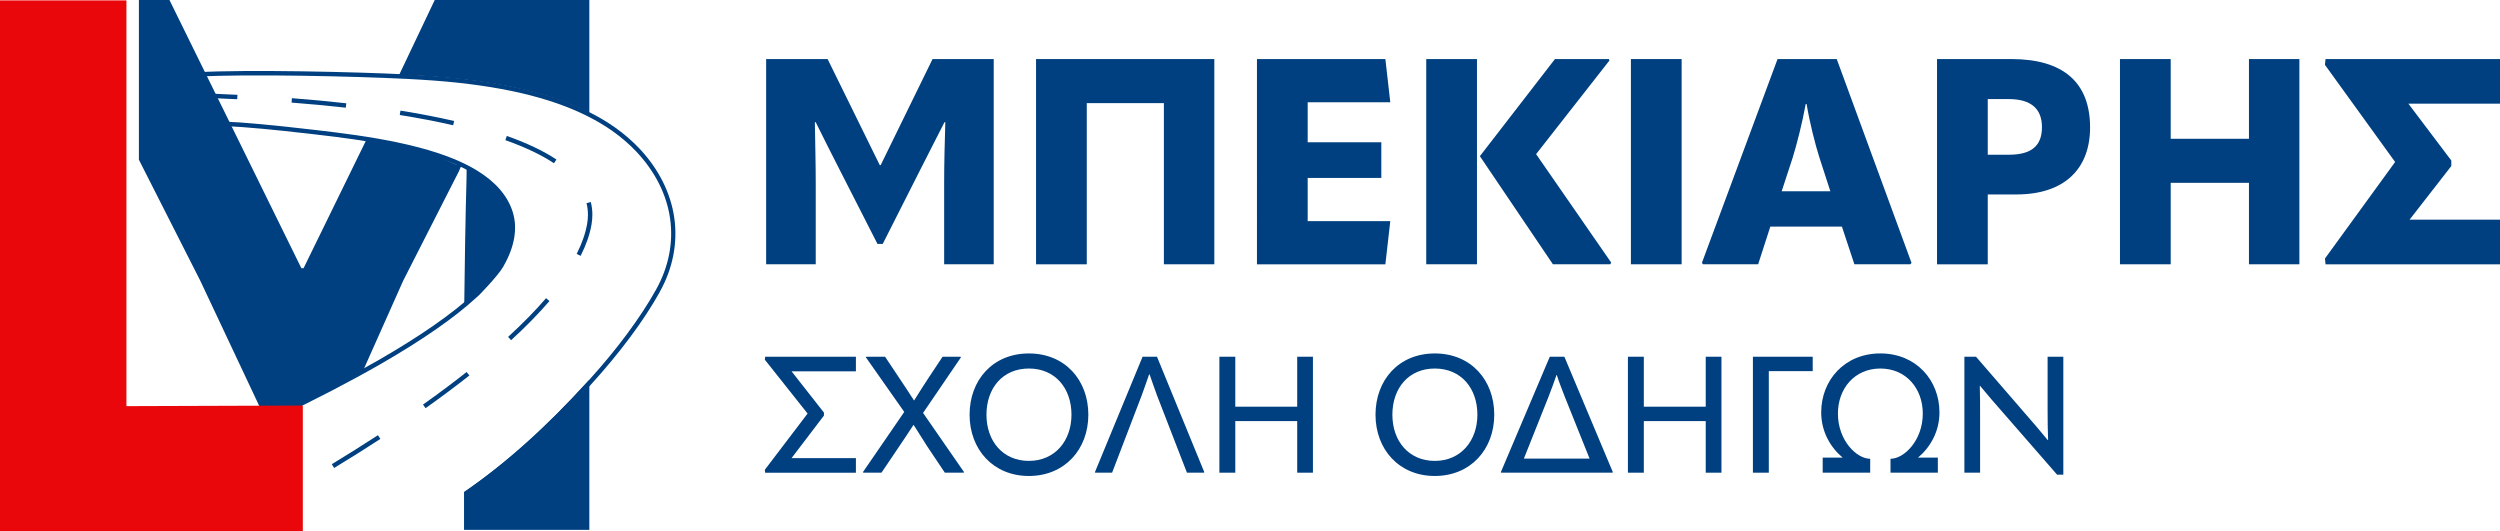 <svg xmlns="http://www.w3.org/2000/svg" id="Layer_2" data-name="Layer 2" viewBox="0 0 1006.3 213.81"><defs><style>      .cls-1 {        fill: #004080;      }      .cls-1, .cls-2 {        stroke-width: 0px;      }      .cls-2 {        fill: #e9070b;      }    </style></defs><g id="Layer_1-2" data-name="Layer 1"><g><path class="cls-1" d="M237.22,152.84v60.45h-50.44v-15.2c16.58-11.37,32.87-25.93,49.78-44.52.23-.25.44-.49.66-.73Z"></path><path class="cls-1" d="M169.27,30.46c1.69.1,3.38.22,5.07.34,23.45,1.74,45.54,5.81,62.88,14.62V0h-62.23l-14.45,30.41s6.67-.07,8.73.05Z"></path><path class="cls-1" d="M265.63,117.44c-6.46,11.59-16.06,24.5-27.75,37.34-.22.24-.44.48-.66.72-16.78,18.35-32.97,32.77-49.46,44.08l-.97-1.42-.04-.05s.02-.01.04-.02c16.58-11.37,32.87-25.93,49.78-44.52.23-.25.44-.49.66-.73,11.3-12.5,20.58-25.03,26.85-36.27,10.3-18.47,7.38-39.18-7.81-55.4-2.82-3.01-6.06-5.82-9.64-8.36-2.96-2.1-6.27-4.08-9.82-5.88-15.34-7.8-35.8-12.55-62.55-14.53-1.61-.12-3.26-.23-5.06-.34-1.9-.12-3.93-.23-6.21-.35h-.35c-18.35-.94-63.12-2.03-83.35-.84l-.11-1.78c20.3-1.19,65.17-.1,83.52.82l.37.02c2.28.12,4.32.23,6.22.35,1.8.11,3.46.22,5.08.34,26.99,2,47.67,6.82,63.22,14.72,3.62,1.84,7,3.86,10.04,6.01,3.67,2.6,7,5.49,9.91,8.6,7.64,8.16,12.43,17.73,13.87,27.7,1.45,10.07-.56,20.37-5.81,29.78Z"></path><path class="cls-1" d="M202.64,107.26c-1.26,2.16-4.08,5.4-6.22,7.74-2.69,2.93-3.87,4.14-4.49,4.6h.01c-8.76,8.11-21.71,17.12-38.51,26.81l-.24.14c-12.28,7.04-26.6,14.48-42.59,22.11h-.03s-.78-1.6-.78-1.6h0s0,0,.01,0l.44-.21c15.68-7.5,29.75-14.81,41.84-21.73l.2-.12c16.8-9.67,29.72-18.66,38.42-26.7l.44-.42c1.69-1.66,7.96-8.16,9.92-11.53,2.1-3.62,4.24-8.52,4.46-13.78.11-2.21-.13-4.48-.84-6.74-1.83-5.8-6.09-10.87-12.71-15.13-.97-.62-1.98-1.22-3.05-1.81-.8-.44-1.62-.87-2.48-1.29-8.12-3.98-18.78-7.15-32.58-9.67-.93-.17-1.86-.34-2.79-.49-11.04-1.9-22.32-3.14-32.37-4.25-1.55-.17-3.07-.34-4.56-.51-5.32-.59-11.14-1.09-16.58-1.52-1.52-.13-4.43-.24-5.87-.35l.14-1.78c1.11.08,3.66.18,4.82.26,5.75.46,11.99.99,17.69,1.62,1.48.17,3,.34,4.56.51,10.22,1.13,21.72,2.4,32.99,4.35.76.13,1.53.27,2.29.41,13.98,2.56,24.79,5.78,33.06,9.84.86.42,1.69.85,2.5,1.3.79.43,1.56.87,2.29,1.33,7.49,4.58,12.31,10.18,14.35,16.66.02.07.04.13.06.2,1.97,6.51.65,14.02-3.84,21.75Z"></path><g><path class="cls-1" d="M95.5,39.94c-2.57-.12-4.77-.22-6.53-.29-2.43-.1-4.04-.17-4.67-.23l.17-1.78c.58.06,2.17.12,4.57.23,1.77.08,3.97.17,6.54.29l-.09,1.79Z"></path><path class="cls-1" d="M134.49,188.37l-.93-1.53c6.35-3.85,12.59-7.77,18.57-11.67l.98,1.5c-5.99,3.91-12.25,7.84-18.62,11.7ZM171.3,164.31l-1.03-1.46c6.23-4.42,12.14-8.83,17.55-13.11l1.11,1.4c-5.44,4.29-11.37,8.72-17.63,13.16ZM205.73,136.93l-1.21-1.32c5.86-5.37,11-10.61,15.28-15.59l1.36,1.16c-4.32,5.04-9.51,10.33-15.43,15.75ZM233.73,103l-1.6-.81c2.13-4.21,3.54-8.27,4.2-12.06.22-1.24.33-2.48.33-3.68,0-1.59-.19-3.17-.58-4.69l1.73-.44c.42,1.66.63,3.38.63,5.12,0,1.3-.12,2.64-.35,3.98-.69,3.97-2.16,8.2-4.37,12.56ZM222.99,65.71c-5.1-3.38-11.68-6.51-19.58-9.3l.6-1.69c8.03,2.84,14.75,6.03,19.97,9.49l-.99,1.49ZM182.41,50.43c-6.58-1.52-13.81-2.91-21.5-4.14l.28-1.76c7.73,1.24,15,2.64,21.61,4.17l-.4,1.74ZM139.19,43.35c-6.96-.78-14.3-1.48-21.83-2.05l.14-1.78c7.55.58,14.92,1.27,21.89,2.06l-.2,1.78Z"></path><path class="cls-1" d="M105.82,204.79l-.83-1.58s3.73-1.97,9.77-5.37l.88,1.56c-6.06,3.41-9.77,5.37-9.81,5.39Z"></path></g><path class="cls-1" d="M183.05,66.03c.86.42,1.85.18,2.65.62l-.97,2.27-22.43,44.05-16.14,36.19c-13.06,7.52-24.13,13.4-38.88,20.45l-26.68-56.64-24.69-48.67V0h12.3l11.96,24.32,9.83,19.97,2.47,5.01.92,1.88,27.92,56.78h.88l24.69-50.49.82-1.68c.76.13,1.53.27,2.29.41,13.98,2.56,24.79,5.78,33.06,9.84Z"></path><path class="cls-1" d="M206.48,86.93c.05,2.35,1.14,3.31.49,5.66-.79,2.91-2.99,12.08-5.8,15.64-2.93,3.7-9.59,10.46-14.31,14.82.15-14.35.51-36.62.92-50.92.02-.69.04-4.2.06-4.89,7.49,4.58,16.54,13,18.58,19.48.02.07.04.13.06.2Z"></path><polygon class="cls-2" points="50.89 163.48 50.89 .16 0 .16 0 213.81 121.89 213.81 121.89 163.24 50.89 163.48"></polygon></g><g><path class="cls-1" d="M308.39,106.38V23.77h24.74l21,42.71h.35l20.89-42.71h24.62v82.61h-19.95v-32.79c0-8.05.23-16.34.47-24.39h-.35l-9.8,19.25-15.05,29.75h-2.1l-15.17-29.75c-3.27-6.42-6.53-12.83-9.69-19.25h-.35c.12,8.05.35,16.34.35,24.39v32.79h-19.95Z"></path><path class="cls-1" d="M417.03,106.38V23.77h71.76v82.61h-20.3V41.51h-31.04v64.88h-20.42Z"></path><path class="cls-1" d="M526.37,71.61v17.39h33.25l-1.98,17.39h-51.69V23.77h51.69l1.98,17.39h-33.25v16.1h29.64v14.35h-29.64Z"></path><path class="cls-1" d="M574.09,106.38V23.77h20.42v82.61h-20.42ZM625.08,106.38l-29.4-43.52,30.22-39.09h21.7l.23.58-29.52,37.69,30.22,43.64-.35.7h-23.1Z"></path><path class="cls-1" d="M656.47,23.77h20.42v82.61h-20.42V23.77Z"></path><path class="cls-1" d="M739.32,23.77l30.1,82.03-.47.58h-22.52l-5.02-15.17h-28.82l-4.9,15.17h-22.17l-.47-.58,30.45-82.03h23.8ZM717.15,76.98h19.6l-4.43-13.65c-1.63-5.13-3.85-13.77-5.13-21.47h-.35c-1.4,7.7-3.62,16.34-5.25,21.59l-4.43,13.54Z"></path><path class="cls-1" d="M841.3,51.31c0,16.69-10.38,26.96-29.64,26.96h-11.55v28.12h-20.42V23.77h29.87c21.12,0,31.74,9.57,31.74,27.54ZM808.63,62.28c9.1,0,13.3-3.62,13.3-11.08s-4.43-11.32-13.42-11.32h-8.4v22.4h8.52Z"></path><path class="cls-1" d="M905.25,23.77h20.3v82.61h-20.3v-32.79h-31.5v32.79h-20.42V23.77h20.42v32.09h31.5V23.77Z"></path><path class="cls-1" d="M1006.3,23.77v17.97h-36.87l17.27,22.87v2.22l-16.8,21.59h36.41v17.97h-70.24l-.23-2.33,28.24-38.86-28.24-39.09.23-2.33h70.24Z"></path></g><g><path class="cls-1" d="M344.52,143.59v5.87h-25.91l13.05,16.62v1.19l-13.05,17.14h25.91v5.87h-36.53l-.13-1.19,17.21-22.62-17.21-21.69.13-1.19h36.53Z"></path><path class="cls-1" d="M347.49,190.27l-.13-.26,16.62-24.2-15.43-21.96.13-.26h7.58l5.27,7.91c2.11,3.17,4.29,6.4,6.33,9.63h.13c1.98-3.17,4.02-6.4,6.07-9.49l5.34-8.04h7.25l.13.26-15.23,22.35,16.48,23.8-.13.26h-7.58l-7.06-10.55-5.47-8.64h-.13c-1.91,2.97-3.69,5.6-5.6,8.44l-7.25,10.75h-7.32Z"></path><path class="cls-1" d="M390.28,166.93c0-13.91,9.3-24.66,23.87-24.66s23.93,10.75,23.93,24.66-9.49,24.66-23.93,24.66-23.87-10.75-23.87-24.66ZM431.29,166.93c0-10.62-6.53-18.59-17.14-18.59s-17.08,7.98-17.08,18.59,6.59,18.59,17.08,18.59,17.14-8.11,17.14-18.59Z"></path><path class="cls-1" d="M465.71,143.59l19.05,46.48-.13.2h-6.86l-12-30.99c-1.06-2.77-1.98-5.6-3.03-8.57h-.2c-.99,2.97-2.04,5.8-3.03,8.57l-11.87,30.99h-6.79l-.13-.2,19.19-46.48h5.8Z"></path><path class="cls-1" d="M522.15,143.59h6.33v46.68h-6.33v-20.77h-24.92v20.77h-6.4v-46.68h6.4v20.11h24.92v-20.11Z"></path><path class="cls-1" d="M553.67,166.93c0-13.91,9.3-24.66,23.87-24.66s23.93,10.75,23.93,24.66-9.5,24.66-23.93,24.66-23.87-10.75-23.87-24.66ZM594.68,166.93c0-10.62-6.53-18.59-17.14-18.59s-17.08,7.98-17.08,18.59,6.59,18.59,17.08,18.59,17.14-8.11,17.14-18.59Z"></path><path class="cls-1" d="M629.69,143.59l19.52,46.48-.2.2h-44.7l-.2-.2,19.71-46.48h5.87ZM613.4,184.6h26.44l-10.02-24.99c-1.19-3.1-2.31-5.93-3.17-8.64h-.13c-.92,2.7-1.98,5.54-3.17,8.64l-9.96,24.99Z"></path><path class="cls-1" d="M686.59,143.59h6.33v46.68h-6.33v-20.77h-24.92v20.77h-6.4v-46.68h6.4v20.11h24.92v-20.11Z"></path><path class="cls-1" d="M705.58,143.59h24.07v5.8h-17.67v40.88h-6.4v-46.68Z"></path><path class="cls-1" d="M772.04,184.2h7.98v6.07h-19.05v-5.6c5.47,0,12.99-7.38,12.99-18.2,0-10.09-6.73-18.13-17.08-18.13s-17.08,8.04-17.08,18.13c0,10.81,7.52,18.2,12.99,18.2v5.6h-19.12v-6.07h8.04c-4.75-3.96-8.64-10.29-8.64-18.2,0-12.92,9.36-23.74,23.8-23.74s23.8,10.81,23.8,23.74c0,7.91-3.89,14.24-8.64,18.2Z"></path><path class="cls-1" d="M790.7,190.27v-46.68h4.68l19.85,22.94c3.03,3.43,5.93,6.86,8.97,10.55h.2c-.13-3.69-.2-7.25-.2-12v-21.49h6.33v47.47h-2.51l-21.96-25.19c-2.97-3.36-5.93-6.79-9.03-10.55h-.13c.13,3.76.13,7.32.13,12v22.94h-6.33Z"></path></g></g></svg>